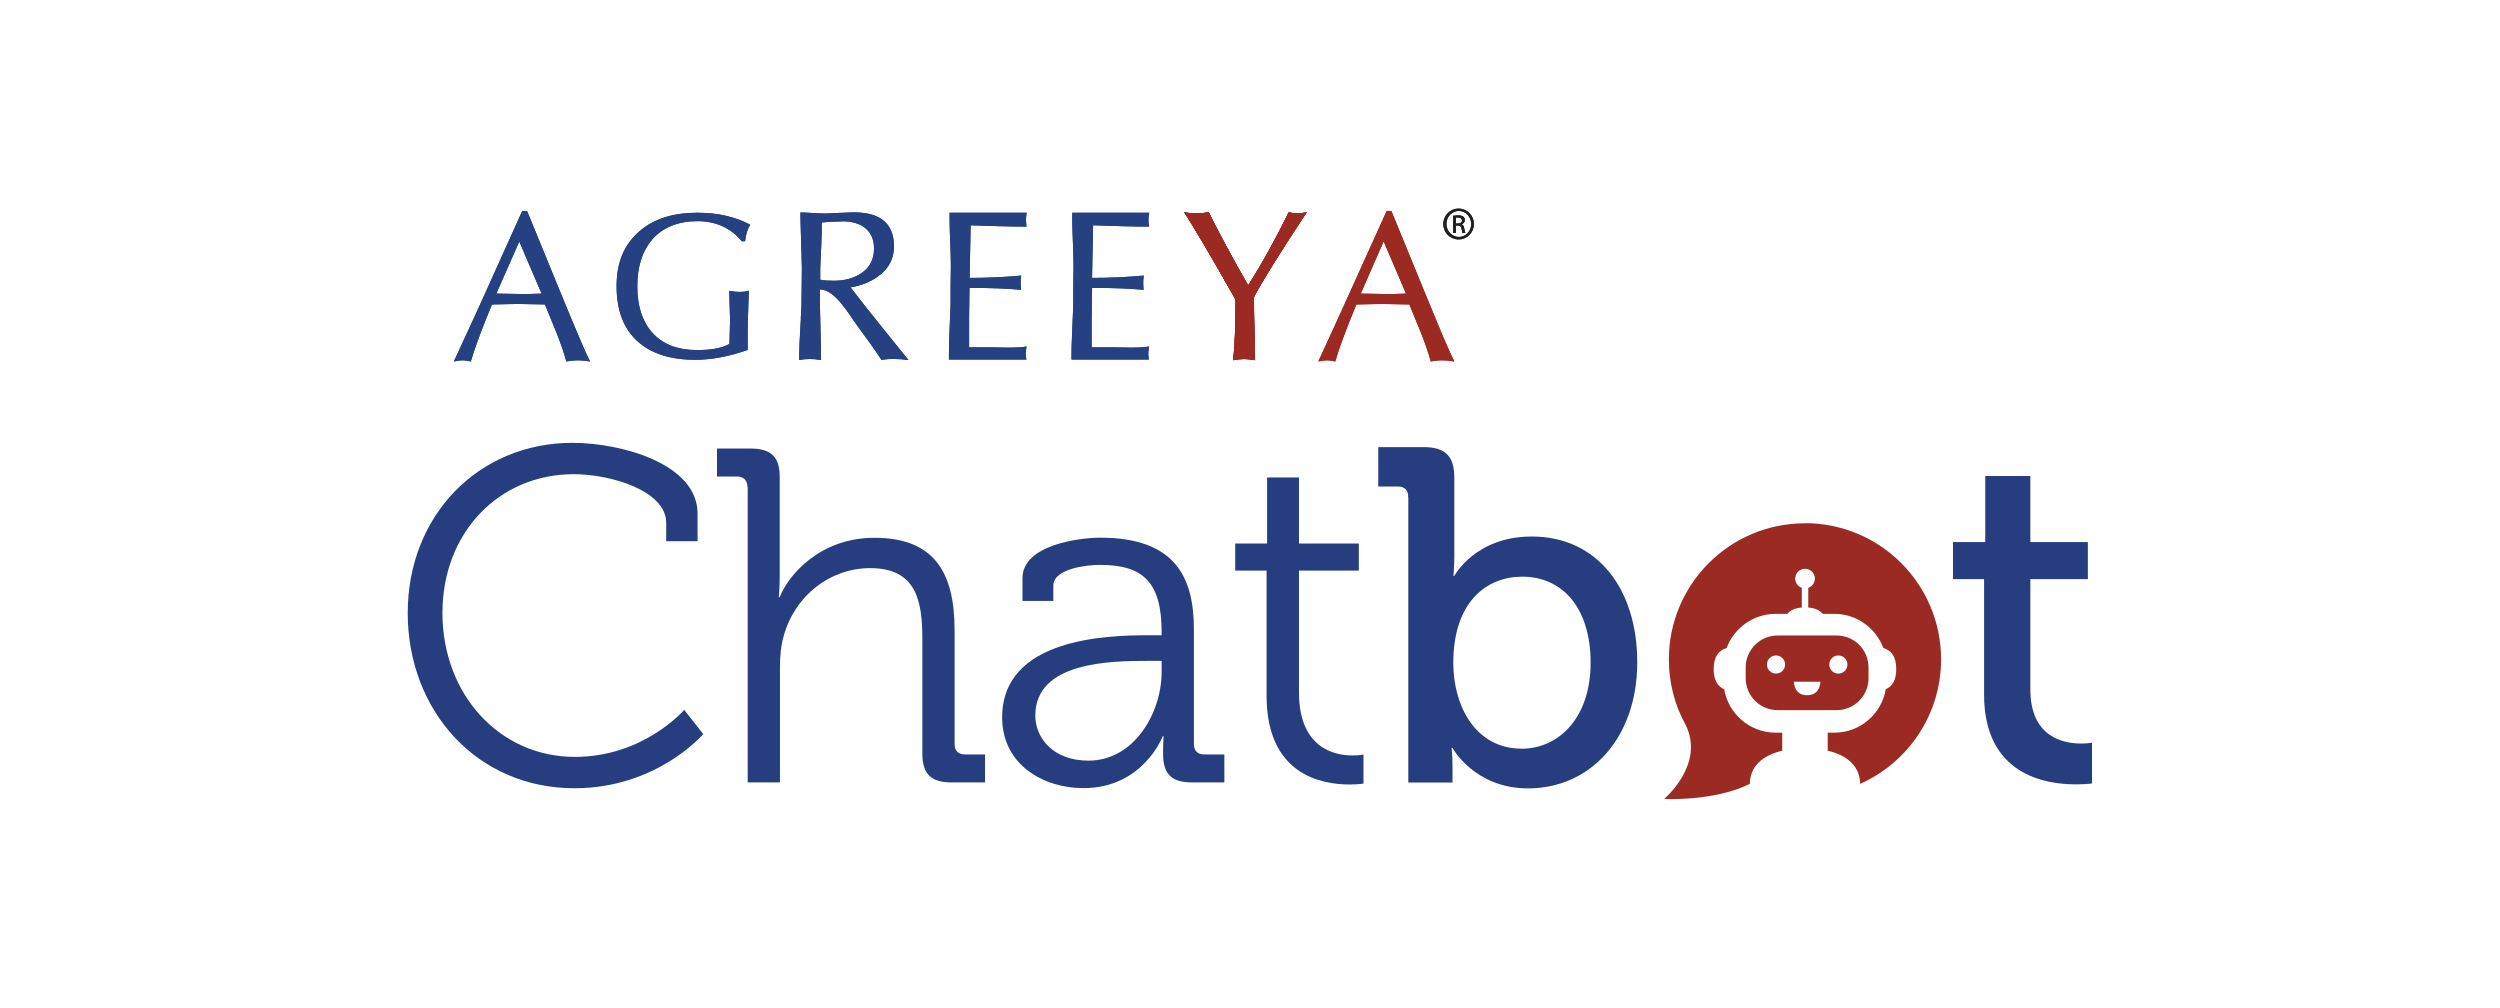 <?xml version="1.0" encoding="UTF-8"?>
<svg id="Layer_1" data-name="Layer 1" xmlns="http://www.w3.org/2000/svg" viewBox="0 0 192.96 77.78">
  <defs>
    <style>
      .cls-1 {
        fill: #263e80;
      }

      .cls-2 {
        fill: #264181;
      }

      .cls-2, .cls-3 {
        fill-rule: evenodd;
      }

      .cls-4, .cls-3 {
        fill: #9b2a23;
      }

      .cls-5 {
        fill: #211f1f;
      }

      .cls-6 {
        fill: none;
      }
    </style>
  </defs>
  <rect class="cls-6" x=".5" y=".5" width="191.96" height="76.78"/>
  <g>
    <path class="cls-4" d="m139.31,40.39c-5.8,0-10.5,4.7-10.5,10.51,0,1.82.46,3.53,1.28,5.02h0c1.55,3.07-1.64,5.74-1.64,5.74,0,0,3.79.23,6.61-1.16,0-1.33.98-2.2,2.5-2.56v-1.39h-.52c-1.98,0-3.64-1.46-3.96-3.35-.49-.22-.81-.67-.81-1.56,0-.99.4-1.44,1-1.63.57-1.53,2.05-2.63,3.77-2.63h.91c.23-.27.58-.45,1.12-.49v-1.52c-.29-.1-.51-.38-.51-.71,0-.42.34-.76.76-.76s.76.34.76.76c0,.33-.21.61-.51.71v1.52c.54.04.89.22,1.11.49h.91c1.72,0,3.2,1.1,3.77,2.63.6.19,1,.64,1,1.63,0,.88-.32,1.34-.81,1.56-.32,1.9-1.98,3.35-3.96,3.35h-.52v1.39c1.53.36,2.5,1.23,2.5,2.56,3.68-1.63,6.25-5.32,6.25-9.61,0-5.8-4.7-10.51-10.51-10.51Z"/>
    <path class="cls-4" d="m141.76,49.05h-4.56c-1.36,0-2.46,1.11-2.46,2.46v.84c0,1.36,1.1,2.46,2.46,2.46h4.56c1.36,0,2.46-1.1,2.46-2.46v-.84c0-1.36-1.1-2.46-2.46-2.46Zm-4.68,2.94c-.39,0-.7-.31-.7-.7s.31-.7.7-.7.7.31.7.7-.31.7-.7.7Zm3.42.67c-.01.24-.13,1-1.02,1s-1-.76-1.02-1c0-.02,0-.03,0-.04h2.03s0,.02,0,.04Zm1.39-.67c-.39,0-.7-.31-.7-.7s.31-.7.7-.7.7.31.7.7-.31.7-.7.7Z"/>
    <g>
      <path class="cls-3" d="m96.79,22.93c0,.8,0,1.46.02,1.99l.04,1.66c.02.58.02.99.02,1.22-.35-.06-.63-.09-.84-.09-.24,0-.53.03-.85.09.12-1,.18-2.57.18-4.69-1.99-3.5-3.31-5.75-3.97-6.73.38.07.7.09.98.09.3,0,.61-.03.92-.09.86,1.71,1.87,3.59,3.05,5.65,1.04-1.64,2.09-3.52,3.13-5.65.26.07.48.09.66.09.19,0,.43-.03.73-.09-2.09,3.17-3.45,5.35-4.07,6.54"/>
      <path class="cls-2" d="m64.99,17.09c-.51,0-1.02.03-1.56.08,0,.54-.01,1.06-.03,1.54l-.09,1.98v.9c.26.06.61.08,1.04.08.81,0,1.5-.18,2.05-.53.71-.44,1.06-1.08,1.06-1.95,0-.72-.24-1.25-.72-1.62-.43-.33-1.02-.49-1.75-.49m4.03,10.62c-.3,0-.63.02-.98.08-.51-.77-1.12-1.63-1.82-2.57-.67-.89-1.74-2.87-2.94-2.87v1.16c0-.14.02.63.06,2.32.02.73.03,1.38.03,1.97-.35-.06-.63-.08-.84-.08-.24,0-.53.02-.85.08,0-.73.04-1.77.13-3.13v-.17c.03-.38.05-.71.05-.98l.03-2.82c0-.2-.01-.59-.03-1.19l-.05-1.61c-.02-.54-.03-1.04-.03-1.49.22,0,.53.01.96.04.43.02.74.04.96.04,0,0,.3-.01.93-.04l.94-.04c2.28-.1,3.43.78,3.43,2.62,0,.96-.41,1.73-1.24,2.32-.6.43-1.3.71-2.11.84l1.26,1.62c.32.41.82,1.03,1.49,1.86.5.63,1.08,1.34,1.72,2.13-.43-.06-.79-.08-1.08-.08"/>
      <path class="cls-2" d="m79.24,16.44c-.04.23-.05.4-.05.52,0,.17.02.34.04.53-.63,0-1.31-.01-2.05-.03l-2.26-.07-.08,4.06c1.37,0,2.69-.06,3.98-.18-.03.22-.04.42-.04.58s.01.35.03.52c-1.04-.1-2.37-.15-3.98-.15l-.03,2.34v2.25c.58,0,1.15,0,1.69,0l1.29.02c.63,0,1.12-.02,1.46-.09-.04.19-.07.38-.07.57,0,.13.02.27.05.44h-5.98c0-.65.01-1.26.03-1.83l.1-2.41v-1.42s.02-1.4.02-1.4c0-.21,0-.6-.02-1.2l-.06-1.61c-.02-.54-.02-1.03-.02-1.46h5.94Z"/>
      <path class="cls-2" d="m88.7,16.44c-.04.23-.06.4-.06.52,0,.17.02.34.05.53-.64,0-1.32-.01-2.06-.03l-2.26-.07-.08,4.06c1.37,0,2.69-.06,3.99-.18-.03.22-.04.42-.04.58s.01.35.03.52c-1.04-.1-2.37-.15-3.98-.15l-.03,2.34v2.25c.59,0,1.15,0,1.69,0l1.29.02c.63,0,1.12-.02,1.46-.09-.04.19-.07.38-.07.57,0,.13.02.27.05.44h-5.98c0-.65.01-1.26.04-1.83l.1-2.41v-1.42s.02-1.4.02-1.4c0-.21,0-.6-.02-1.2l-.06-1.61c-.02-.54-.02-1.02-.02-1.46h5.94Z"/>
      <path class="cls-2" d="m57.49,18.62h-.24c-.84-1.03-1.99-1.55-3.44-1.55s-2.65.48-3.47,1.41c-.76.89-1.15,2.09-1.15,3.61s.38,2.72,1.15,3.58c.8.9,1.96,1.35,3.46,1.35,1.12,0,1.96-.16,2.5-.48l.05-1.88c0,.05-.01-.35-.04-1.19-.01-.4-.02-.74-.02-1.02.26.05.53.08.79.08s.51-.03.72-.09l-.06,1.8c-.02.75-.04,1.24-.03,1.46v1.31c-1.46.51-2.81.76-4.04.76-1.9,0-3.37-.46-4.43-1.4-1.1-.97-1.65-2.4-1.65-4.28s.6-3.24,1.79-4.26c1.1-.95,2.59-1.41,4.45-1.41,1.56,0,2.91.31,4.07.92-.2.34-.33.76-.39,1.27"/>
      <path class="cls-2" d="m40.08,18.64l-1.77,4.02,1.71.03c.21,0,.51,0,.89,0,.42-.02.72-.03.89-.03l-1.72-4.02Zm4.53,9.17c-.28,0-.57.03-.9.09-.16-.62-.42-1.36-.76-2.23-.29-.72-.59-1.45-.89-2.17l-2.11-.04-1.98.04c-.8,1.94-1.35,3.41-1.63,4.4-.27-.06-.48-.09-.63-.09s-.38.03-.68.09c.28-.6.89-1.92,1.84-3.99l3.44-7.63h.37l2.69,6.56c.31.75.61,1.48.91,2.2.32.76.56,1.32.72,1.69.18.41.36.8.54,1.17-.38-.06-.69-.09-.93-.09"/>
      <path class="cls-3" d="m96.79,22.93c0,.8,0,1.46.02,1.99l.04,1.66c.02.58.02.99.02,1.22-.35-.06-.63-.09-.84-.09-.24,0-.53.03-.85.09.12-1,.18-2.57.18-4.69-1.99-3.5-3.31-5.75-3.97-6.73.38.07.7.09.98.09.3,0,.61-.03.92-.09.86,1.71,1.87,3.59,3.05,5.65,1.04-1.64,2.09-3.52,3.13-5.65.26.07.48.09.66.09.19,0,.43-.03.73-.09-2.09,3.17-3.45,5.35-4.07,6.54"/>
      <path class="cls-3" d="m106.79,18.64l-1.76,4.02,1.71.03c.21,0,.51,0,.89,0,.42-.02.72-.03.89-.03l-1.72-4.02Zm4.54,9.17c-.27,0-.58.03-.9.09-.16-.62-.42-1.36-.76-2.23-.3-.72-.59-1.45-.89-2.17l-2.11-.04-1.98.04c-.8,1.94-1.35,3.41-1.63,4.4-.27-.06-.48-.09-.63-.09s-.38.03-.68.09c.28-.6.89-1.92,1.83-3.99l3.45-7.63h.36l2.69,6.56c.31.75.61,1.48.91,2.2.31.76.55,1.32.72,1.69.18.41.36.8.54,1.17-.38-.06-.69-.09-.93-.09"/>
      <path class="cls-5" d="m112.59,16.1c.65,0,1.17.53,1.17,1.19s-.52,1.19-1.18,1.19-1.18-.52-1.18-1.19.53-1.19,1.18-1.19h0Zm0,.18c-.52,0-.95.45-.95,1s.43,1.01.96,1.01c.53,0,.95-.44.95-1s-.42-1.01-.95-1.01h0Zm-.22,1.7h-.21v-1.33c.11-.01.22-.03.37-.03.2,0,.33.04.41.1.08.06.12.15.12.27,0,.17-.12.28-.26.32h0c.12.03.2.14.22.34.03.21.06.29.09.33h-.22s-.06-.16-.09-.34c-.03-.17-.12-.23-.28-.23h-.15v.57Zm0-.73h.15c.17,0,.32-.07.32-.23,0-.12-.08-.23-.32-.23-.07,0-.11,0-.15,0v.45Z"/>
      <path class="cls-3" d="m96.79,22.93c0,.8,0,1.46.02,1.99l.04,1.66c.02.58.02.99.02,1.22-.35-.06-.63-.09-.84-.09-.24,0-.53.03-.85.09.12-1,.18-2.57.18-4.69-1.99-3.5-3.31-5.75-3.97-6.73.38.07.7.09.98.09.3,0,.61-.03.92-.09.86,1.71,1.87,3.59,3.05,5.65,1.04-1.64,2.09-3.52,3.13-5.65.26.07.48.09.66.09.19,0,.43-.03.73-.09-2.09,3.17-3.45,5.35-4.07,6.54"/>
      <path class="cls-2" d="m64.99,17.09c-.51,0-1.02.03-1.56.08,0,.54-.01,1.06-.03,1.54l-.09,1.98v.9c.26.06.61.08,1.04.08.81,0,1.5-.18,2.05-.53.71-.44,1.06-1.08,1.06-1.95,0-.72-.24-1.25-.72-1.62-.43-.33-1.02-.49-1.75-.49m4.03,10.62c-.3,0-.63.02-.98.08-.51-.77-1.12-1.63-1.82-2.57-.67-.89-1.74-2.87-2.94-2.87v1.16c0-.14.02.63.06,2.32.02.73.03,1.38.03,1.97-.35-.06-.63-.08-.84-.08-.24,0-.53.02-.85.08,0-.73.04-1.77.13-3.13v-.17c.03-.38.05-.71.05-.98l.03-2.82c0-.2-.01-.59-.03-1.19l-.05-1.61c-.02-.54-.03-1.04-.03-1.49.22,0,.53.01.96.04.43.02.74.04.96.04,0,0,.3-.01.93-.04l.94-.04c2.28-.1,3.43.78,3.43,2.62,0,.96-.41,1.73-1.24,2.32-.6.43-1.3.71-2.11.84l1.26,1.62c.32.41.82,1.03,1.49,1.86.5.63,1.08,1.34,1.72,2.13-.43-.06-.79-.08-1.08-.08"/>
      <path class="cls-2" d="m79.24,16.44c-.04.23-.05.4-.05.52,0,.17.02.34.04.53-.63,0-1.31-.01-2.05-.03l-2.26-.07-.08,4.06c1.37,0,2.69-.06,3.98-.18-.03.22-.04.42-.04.58s.01.35.03.52c-1.04-.1-2.37-.15-3.98-.15l-.03,2.34v2.25c.58,0,1.15,0,1.69,0l1.29.02c.63,0,1.12-.02,1.46-.09-.04.19-.07.38-.07.57,0,.13.02.27.05.44h-5.98c0-.65.01-1.26.03-1.83l.1-2.41v-1.42s.02-1.4.02-1.4c0-.21,0-.6-.02-1.2l-.06-1.61c-.02-.54-.02-1.03-.02-1.46h5.94Z"/>
      <path class="cls-2" d="m88.7,16.44c-.04.23-.06.4-.06.52,0,.17.02.34.05.53-.64,0-1.32-.01-2.06-.03l-2.26-.07-.08,4.06c1.37,0,2.69-.06,3.99-.18-.03.22-.04.42-.04.58s.01.35.03.52c-1.04-.1-2.37-.15-3.98-.15l-.03,2.34v2.25c.59,0,1.15,0,1.69,0l1.29.02c.63,0,1.12-.02,1.46-.09-.04.19-.07.38-.07.57,0,.13.02.27.05.44h-5.98c0-.65.01-1.26.04-1.83l.1-2.41v-1.42s.02-1.4.02-1.4c0-.21,0-.6-.02-1.2l-.06-1.61c-.02-.54-.02-1.02-.02-1.46h5.94Z"/>
      <path class="cls-2" d="m57.49,18.62h-.24c-.84-1.03-1.99-1.55-3.44-1.55s-2.65.48-3.47,1.41c-.76.89-1.15,2.09-1.15,3.61s.38,2.72,1.15,3.58c.8.9,1.96,1.35,3.46,1.35,1.12,0,1.96-.16,2.5-.48l.05-1.88c0,.05-.01-.35-.04-1.19-.01-.4-.02-.74-.02-1.02.26.05.53.08.79.08s.51-.03.72-.09l-.06,1.8c-.02.75-.04,1.24-.03,1.46v1.31c-1.46.51-2.81.76-4.04.76-1.9,0-3.37-.46-4.43-1.4-1.1-.97-1.65-2.4-1.65-4.28s.6-3.24,1.79-4.26c1.1-.95,2.59-1.41,4.45-1.41,1.56,0,2.91.31,4.07.92-.2.34-.33.76-.39,1.27"/>
      <path class="cls-2" d="m40.08,18.64l-1.77,4.02,1.71.03c.21,0,.51,0,.89,0,.42-.02.72-.03.89-.03l-1.72-4.02Zm4.53,9.17c-.28,0-.57.03-.9.09-.16-.62-.42-1.36-.76-2.23-.29-.72-.59-1.45-.89-2.17l-2.11-.04-1.98.04c-.8,1.94-1.35,3.41-1.63,4.4-.27-.06-.48-.09-.63-.09s-.38.03-.68.09c.28-.6.89-1.92,1.84-3.99l3.44-7.63h.37l2.69,6.56c.31.75.61,1.48.91,2.2.32.76.56,1.32.72,1.69.18.41.36.8.54,1.17-.38-.06-.69-.09-.93-.09"/>
      <path class="cls-3" d="m96.79,22.93c0,.8,0,1.46.02,1.99l.04,1.66c.02.58.02.99.02,1.22-.35-.06-.63-.09-.84-.09-.24,0-.53.03-.85.09.12-1,.18-2.57.18-4.69-1.99-3.5-3.31-5.75-3.97-6.73.38.07.7.09.98.09.3,0,.61-.03.92-.09.86,1.71,1.87,3.59,3.05,5.65,1.04-1.64,2.09-3.52,3.13-5.65.26.07.48.09.66.09.19,0,.43-.03.73-.09-2.09,3.17-3.45,5.35-4.07,6.54"/>
      <path class="cls-3" d="m106.79,18.64l-1.76,4.02,1.71.03c.21,0,.51,0,.89,0,.42-.02.72-.03.89-.03l-1.72-4.02Zm4.54,9.17c-.27,0-.58.03-.9.09-.16-.62-.42-1.36-.76-2.23-.3-.72-.59-1.45-.89-2.17l-2.11-.04-1.98.04c-.8,1.94-1.35,3.41-1.63,4.4-.27-.06-.48-.09-.63-.09s-.38.03-.68.09c.28-.6.89-1.92,1.83-3.99l3.45-7.63h.36l2.69,6.56c.31.75.61,1.48.91,2.2.31.76.55,1.32.72,1.69.18.41.36.8.54,1.17-.38-.06-.69-.09-.93-.09"/>
      <path class="cls-5" d="m112.59,16.1c.65,0,1.17.53,1.17,1.19s-.52,1.19-1.18,1.19-1.18-.52-1.18-1.19.53-1.19,1.18-1.19h0Zm0,.18c-.52,0-.95.45-.95,1s.43,1.01.96,1.01c.53,0,.95-.44.95-1s-.42-1.01-.95-1.01h0Zm-.22,1.7h-.21v-1.33c.11-.01.22-.03.37-.03.2,0,.33.04.41.1.08.06.12.15.12.27,0,.17-.12.28-.26.32h0c.12.03.2.14.22.34.03.21.06.29.09.33h-.22s-.06-.16-.09-.34c-.03-.17-.12-.23-.28-.23h-.15v.57Zm0-.73h.15c.17,0,.32-.07.32-.23,0-.12-.08-.23-.32-.23-.07,0-.11,0-.15,0v.45Z"/>
    </g>
    <g>
      <path class="cls-1" d="m44.2,34.18c3.67,0,9.64,1.58,9.64,5.46v2.13h-2.42v-1.43c0-2.42-4.18-3.74-7.15-3.74-5.72,0-10.12,4.47-10.12,10.71s4.36,11.11,10.23,11.11c5.32,0,8.43-3.63,8.43-3.63l1.47,1.87s-3.56,4.18-9.94,4.18c-7.55,0-12.87-6.01-12.87-13.53s5.46-13.13,12.72-13.13Z"/>
      <path class="cls-1" d="m57.69,37.59c0-.51-.29-.81-.81-.81h-1.54v-2.16h2.6c1.58,0,2.24.66,2.24,2.16v7.81c0,.84-.07,1.5-.07,1.5h.07c.7-1.76,3.15-4.58,7.3-4.58,4.58,0,6.2,2.6,6.2,7.15v8.76c0,.55.29.81.81.81h1.54v2.16h-2.6c-1.58,0-2.24-.66-2.24-2.24v-8.84c0-2.9-.44-5.46-4.03-5.46-3.12,0-5.83,2.16-6.67,5.24-.22.73-.29,1.58-.29,2.46v8.84h-2.49v-22.81Z"/>
      <path class="cls-1" d="m88.63,49.03h1.03v-.22c0-3.85-1.39-5.21-4.77-5.21-.92,0-3.59.26-3.59,1.61v1.17h-2.38v-1.76c0-2.57,4.4-3.12,6.01-3.12,5.83,0,7.22,3.12,7.22,7.08v8.84c0,.55.29.81.81.81h1.54v2.16h-2.53c-1.58,0-2.2-.7-2.2-2.2,0-.81.04-1.36.04-1.36h-.07s-1.5,4-6.12,4c-3.08,0-6.27-1.8-6.27-5.46,0-6.12,8.1-6.34,11.29-6.34Zm-4.62,9.68c3.52,0,5.65-3.67,5.65-6.86v-.84h-1.06c-2.9,0-8.69.07-8.69,4.22,0,1.72,1.36,3.48,4.11,3.48Z"/>
      <path class="cls-1" d="m97.76,44.04h-2.42v-2.09h2.46v-5.1h2.46v5.1h4.62v2.09h-4.62v9.39c0,4.33,2.75,4.88,4.14,4.88.51,0,.84-.07.84-.07v2.24s-.44.07-1.06.07c-2.13,0-6.42-.7-6.42-6.86v-9.64Z"/>
      <path class="cls-1" d="m108.69,38.36c0-.55-.29-.81-.81-.81h-1.5v-3.04h3.52c1.65,0,2.35.7,2.35,2.35v6.05c0,.88-.07,1.54-.07,1.54h.07s1.61-3.04,5.98-3.04c4.99,0,8.14,3.96,8.14,9.72s-3.56,9.72-8.43,9.72c-4.14,0-5.83-3.12-5.83-3.12h-.07s.07.59.07,1.39v1.28h-3.41v-22.04Zm8.73,19.43c2.93,0,5.35-2.42,5.35-6.64s-2.16-6.64-5.28-6.64c-2.75,0-5.32,1.94-5.32,6.67,0,3.3,1.72,6.6,5.24,6.6Z"/>
      <path class="cls-1" d="m153.16,44.7h-2.42v-2.86h2.49v-5.1h3.48v5.1h4.44v2.86h-4.44v8.51c0,3.7,2.57,4.18,3.92,4.18.51,0,.84-.07.84-.07v3.15s-.48.07-1.25.07c-2.35,0-7.08-.73-7.08-6.93v-8.91Z"/>
    </g>
  </g>
</svg>